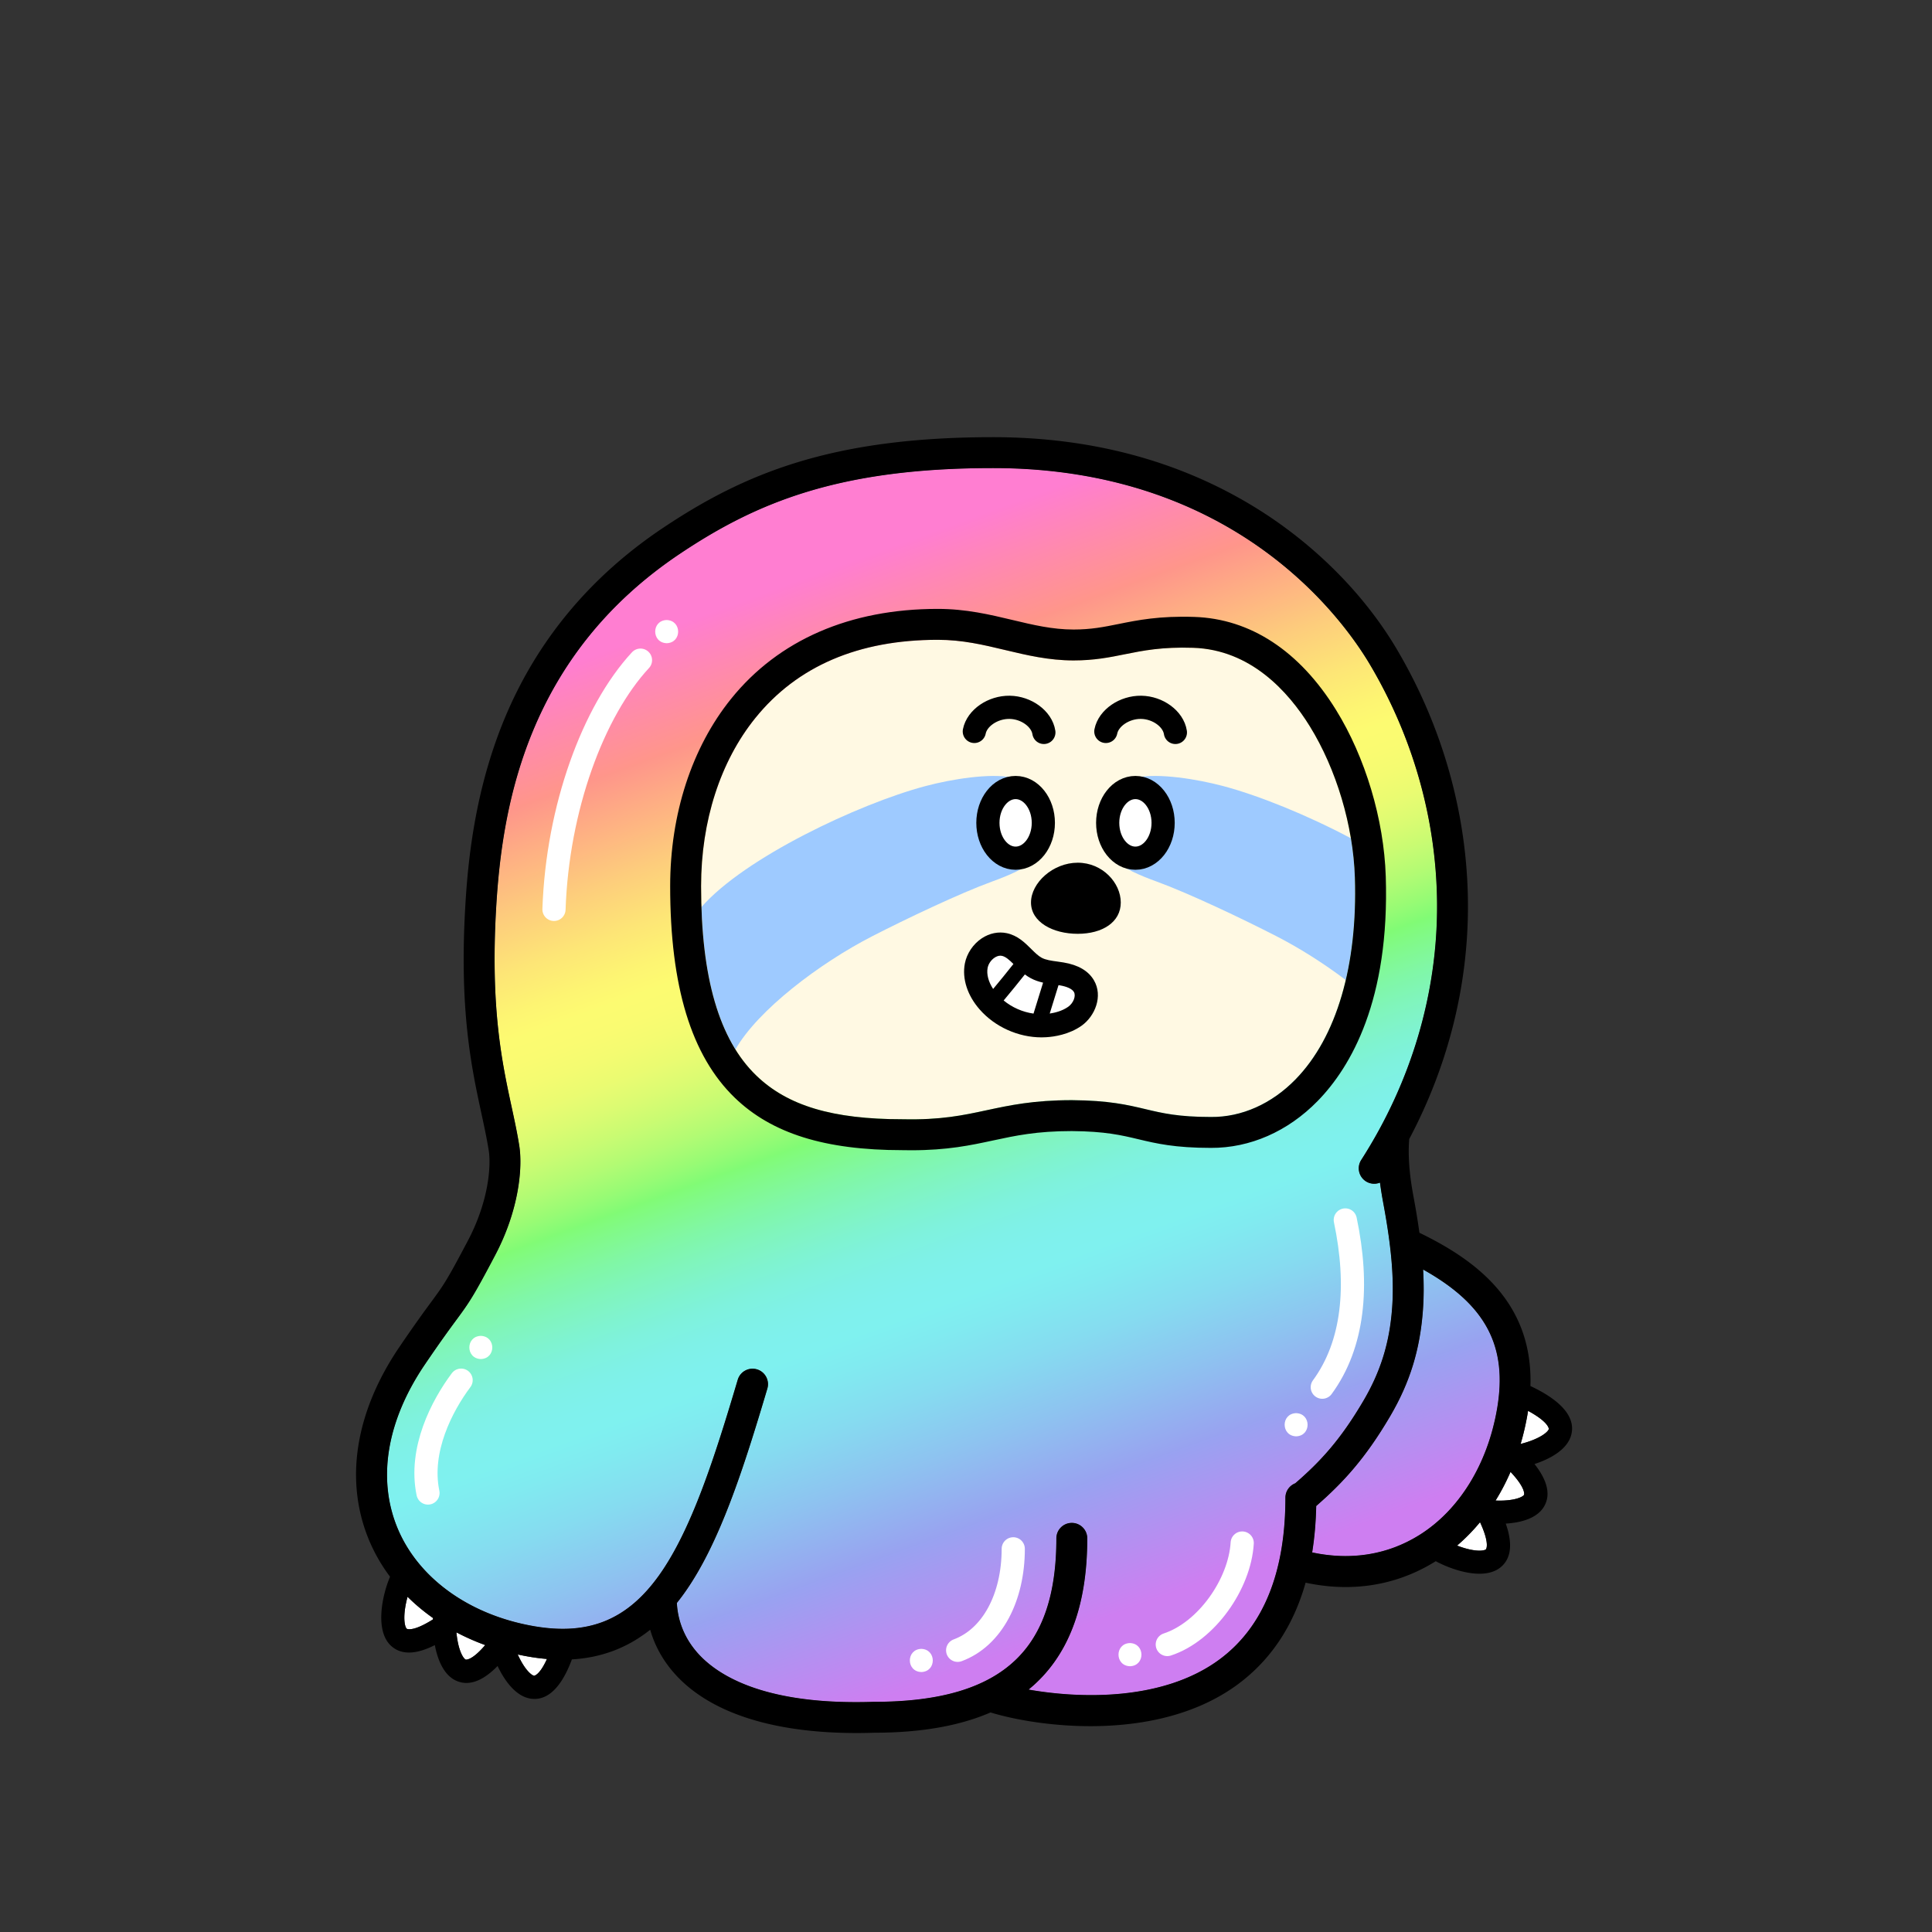 <svg xmlns="http://www.w3.org/2000/svg" xml:space="preserve" id="body" x="0" y="0" style="enable-background:new 0 0 1000 1000" version="1.1" viewBox="0 0 1000 1000"><rect x="0" y="0" width="1000" height="1000" fill="#333333" stroke="none"/><style type="text/css">.body-st0{fill:#fff}.body-st1{fill:#fff9e3}.body-st2{opacity:.5;fill:url(#SVGID_1_);enable-background:new}.body-st4{fill:none;stroke:#fff;stroke-width:12;stroke-linecap:round;stroke-miterlimit:10}.pattern-st0{fill:#fff9e3}.pattern-st1{fill:#9ecaff}.eye-st0,.eye-st1{fill:#fff;stroke:#000;stroke-width:12;stroke-linecap:round;stroke-miterlimit:10}.eye-st1{fill:none}.mouth-st0{fill:#fff}</style><g><path d="M283.1 858.68c-3.83 8.49-6.58 8.64-6.62 8.67-1.23-.15-4.18-2.53-7.28-8.48-.44-.84-.84-1.68-1.22-2.52 1.89.41 3.79.79 5.72 1.12 3.2.56 6.33.95 9.4 1.21zM251.14 851.49c-7.06 8.28-10.07 7.51-10.1 7.5-1.12-.52-3.19-3.69-4.31-10.3-.22-1.29-.38-2.56-.49-3.79 4.73 2.49 9.71 4.7 14.9 6.59zM224.12 837.49l-.03.72c-10.64 6.72-13.53 4.85-13.56 4.82-.89-.85-1.84-4.52-.77-11.14.31-1.89.73-3.72 1.19-5.4 4.01 3.98 8.42 7.65 13.17 11zM766.06 787.88c5.29 11.41 3.07 14.04 3.04 14.06-.96.78-4.72 1.25-11.15-.66a52 52 0 0 1-3.77-1.29c4.28-3.66 8.24-7.7 11.88-12.11zM781.85 761.84c8.23 8.76 7 11.85 6.98 11.89-.66 1.04-4.07 2.69-10.77 2.96a52.2 52.2 0 0 1-3.96-.01c2.9-4.66 5.49-9.62 7.75-14.84zM790.92 730.25c10.96 5.95 10.74 9.37 10.74 9.41-.31 1.19-3.05 3.81-9.34 6.12a48.5 48.5 0 0 1-5.25 1.6c1.46-4.94 2.65-10.06 3.56-15.34.1-.6.19-1.2.29-1.79z" class="body-st0"/><path d="M736.6 657.11c.43 7.41.4 14.25-.07 20.78-1.49 20.7-6.75 37.76-17.07 55.3-12.77 21.71-24.26 34.19-38.18 46.32-.18 8.45-.88 16.46-2.09 24.02 20.1 4.29 39.22 1.2 55.61-9.1 20.54-12.91 35.14-36.65 40.06-65.12 5.58-32.33-5.59-53.93-38.26-72.2z" class="body-st1"/><path d="M743.82 468.04c-.22-43.11-12.2-85.96-34.65-123.92-14.12-23.89-69.95-101.84-195.17-101.84-79.53 0-122.31 17.73-162.08 44.36-78.74 52.73-91.98 129.76-95.1 183.12-3.04 52.08 3.09 80.44 8.01 103.22 1.49 6.9 2.89 13.4 3.94 19.99 1.86 11.7-.26 33.53-12.38 56.56-11.55 21.95-13.58 24.7-20.28 33.81-3.41 4.63-8.07 10.96-16.06 22.72-19.98 29.37-24.97 59.7-14.07 85.41 10.92 25.72 37.25 44.51 70.44 50.24 28.28 4.88 48.24-3.26 64.75-26.39 16.81-23.57 28.84-61.3 40.68-101.16a7.997 7.997 0 0 1 9.95-5.39c4.23 1.26 6.64 5.71 5.39 9.95-12.25 41.21-24.75 80.32-43 105.89-1.25 1.76-2.54 3.45-3.84 5.07.57 10.83 5.13 20.66 13.26 28.53 11.66 11.28 36.47 24.36 88.5 22.65h.27c34.1 0 58.09-7.11 73.34-21.74 14.16-13.59 21.05-34.16 21.05-62.88 0-4.42 3.58-8 8-8 4.41 0 8 3.58 8 8 0 35.65-10.03 61.65-30.37 78.28 25.78 4.55 69.29 6.31 98.9-15.67 22.58-16.76 34.02-44.9 34.02-83.66 0-3.39 2.12-6.28 5.1-7.45 13.17-11.41 23.4-22.52 35.25-42.66 9-15.31 13.6-30.22 14.9-48.33 1.04-14.51-.32-30.91-4.44-53.18-.51-2.77-1.24-6.74-1.85-11.44a8.01 8.01 0 0 1-7.31-.68c-3.72-2.39-4.8-7.34-2.41-11.05 25.91-40.38 39.48-86.15 39.26-132.36z" class="body-st1"/><linearGradient id="SVGID_1_" x1="492.385" x2="786.523" y1="895.056" y2="86.919" gradientTransform="matrix(1 0 0 -1 0 1002)" gradientUnits="userSpaceOnUse"><stop offset=".18" style="stop-color:#ff03c0"/><stop offset=".25" style="stop-color:#f33"/><stop offset=".273" style="stop-color:#fe5e27"/><stop offset=".311" style="stop-color:#fca216"/><stop offset=".342" style="stop-color:#fbd30a"/><stop offset=".366" style="stop-color:#fbf102"/><stop offset=".38" style="stop-color:#fbfd00"/><stop offset=".395" style="stop-color:#f6fd00"/><stop offset=".41" style="stop-color:#eafd00"/><stop offset=".426" style="stop-color:#d5fd01"/><stop offset=".441" style="stop-color:#b8fd02"/><stop offset=".457" style="stop-color:#92fd03"/><stop offset=".473" style="stop-color:#65fe05"/><stop offset=".489" style="stop-color:#2ffe07"/><stop offset=".5" style="stop-color:#05ff09"/><stop offset=".511" style="stop-color:#04fb31"/><stop offset=".527" style="stop-color:#03f667"/><stop offset=".543" style="stop-color:#02f294"/><stop offset=".559" style="stop-color:#01eeba"/><stop offset=".574" style="stop-color:#00ecd7"/><stop offset=".59" style="stop-color:#00eaec"/><stop offset=".605" style="stop-color:#00e9f8"/><stop offset=".62" style="stop-color:#00e9fd"/><stop offset=".636" style="stop-color:#03ddfd"/><stop offset=".666" style="stop-color:#0dbffd"/><stop offset=".704" style="stop-color:#1d8efe"/><stop offset=".75" style="stop-color:#334cff"/><stop offset=".83" style="stop-color:#9e04ff"/></linearGradient><path d="M736.6 657.11c.43 7.41.4 14.25-.07 20.78-1.49 20.7-6.75 37.76-17.07 55.3-12.77 21.71-24.26 34.19-38.18 46.32-.18 8.45-.88 16.46-2.09 24.02 20.1 4.29 39.22 1.2 55.61-9.1 20.54-12.91 35.14-36.65 40.06-65.12 5.58-32.33-5.59-53.93-38.26-72.2z" class="body-st2"/><linearGradient id="SVGID_00000142865437874907557770000007182534469615580079_" x1="315.51" x2="609.648" y1="830.679" y2="22.542" gradientTransform="matrix(1 0 0 -1 0 1002)" gradientUnits="userSpaceOnUse"><stop offset=".18" style="stop-color:#ff03c0"/><stop offset=".25" style="stop-color:#f33"/><stop offset=".273" style="stop-color:#fe5e27"/><stop offset=".311" style="stop-color:#fca216"/><stop offset=".342" style="stop-color:#fbd30a"/><stop offset=".366" style="stop-color:#fbf102"/><stop offset=".38" style="stop-color:#fbfd00"/><stop offset=".395" style="stop-color:#f6fd00"/><stop offset=".41" style="stop-color:#eafd00"/><stop offset=".426" style="stop-color:#d5fd01"/><stop offset=".441" style="stop-color:#b8fd02"/><stop offset=".457" style="stop-color:#92fd03"/><stop offset=".473" style="stop-color:#65fe05"/><stop offset=".489" style="stop-color:#2ffe07"/><stop offset=".5" style="stop-color:#05ff09"/><stop offset=".511" style="stop-color:#04fb31"/><stop offset=".527" style="stop-color:#03f667"/><stop offset=".543" style="stop-color:#02f294"/><stop offset=".559" style="stop-color:#01eeba"/><stop offset=".574" style="stop-color:#00ecd7"/><stop offset=".59" style="stop-color:#00eaec"/><stop offset=".605" style="stop-color:#00e9f8"/><stop offset=".62" style="stop-color:#00e9fd"/><stop offset=".636" style="stop-color:#03ddfd"/><stop offset=".666" style="stop-color:#0dbffd"/><stop offset=".704" style="stop-color:#1d8efe"/><stop offset=".75" style="stop-color:#334cff"/><stop offset=".83" style="stop-color:#9e04ff"/></linearGradient><path d="M743.82 468.04c-.22-43.11-12.2-85.96-34.65-123.92-14.12-23.89-69.95-101.84-195.17-101.84-79.53 0-122.31 17.73-162.08 44.36-78.74 52.73-91.98 129.76-95.1 183.12-3.04 52.08 3.09 80.44 8.01 103.22 1.49 6.9 2.89 13.4 3.94 19.99 1.86 11.7-.26 33.53-12.38 56.56-11.55 21.95-13.58 24.7-20.28 33.81-3.41 4.63-8.07 10.96-16.06 22.72-19.98 29.37-24.97 59.7-14.07 85.41 10.92 25.72 37.25 44.51 70.44 50.24 28.28 4.88 48.24-3.26 64.75-26.39 16.81-23.57 28.84-61.3 40.68-101.16a7.997 7.997 0 0 1 9.95-5.39c4.23 1.26 6.64 5.71 5.39 9.95-12.25 41.21-24.75 80.32-43 105.89-1.25 1.76-2.54 3.45-3.84 5.07.57 10.83 5.13 20.66 13.26 28.53 11.66 11.28 36.47 24.36 88.5 22.65h.27c34.1 0 58.09-7.11 73.34-21.74 14.16-13.59 21.05-34.16 21.05-62.88 0-4.42 3.58-8 8-8 4.41 0 8 3.58 8 8 0 35.65-10.03 61.65-30.37 78.28 25.78 4.55 69.29 6.31 98.9-15.67 22.58-16.76 34.02-44.9 34.02-83.66 0-3.39 2.12-6.28 5.1-7.45 13.17-11.41 23.4-22.52 35.25-42.66 9-15.31 13.6-30.22 14.9-48.33 1.04-14.51-.32-30.91-4.44-53.18-.51-2.77-1.24-6.74-1.85-11.44a8.01 8.01 0 0 1-7.31-.68c-3.72-2.39-4.8-7.34-2.41-11.05 25.91-40.38 39.48-86.15 39.26-132.36z" style="opacity:.5;fill:url(#SVGID_00000142865437874907557770000007182534469615580079_);enable-background:new"/><path d="M792.15 717.4c8.41 3.97 24.31 12.72 21.14 25.21-1.9 7.46-10.49 12.39-19.04 15.17 5.24 6.63 9.35 15 4.74 22.33-3.62 5.76-11.61 8.03-19.62 8.49 2.82 7.97 4.01 17.21-2.71 22.66-2.91 2.36-6.74 3.3-10.89 3.3-7.74 0-16.58-3.25-22.64-6.48-14.19 8.88-29.97 13.37-46.57 13.37-6.81 0-13.75-.75-20.78-2.26-6.31 22.34-17.99 39.92-34.94 52.51-22.3 16.55-50.84 21.76-76.42 21.76-20.82 0-39.68-3.45-51.61-7.06-.04-.01-.07-.03-.11-.04-16.11 6.99-36.13 10.48-60.19 10.5-3.1.1-6.16.15-9.16.15-41.05 0-72.34-9.38-90.87-27.3-7.77-7.53-13.14-16.39-15.94-26.15-11.76 9.36-25.21 14.45-40.53 15.34-3.22 8.67-9.22 20.46-19.35 20.46-.53 0-1.07-.03-1.63-.1-7.64-.92-13.63-8.81-17.48-16.94-4.54 4.66-10.19 8.77-16.14 8.77-1.78 0-3.59-.37-5.4-1.21-6.18-2.85-9.45-10.48-10.94-18.38-4.24 2.16-8.95 3.85-13.37 3.85-3.44 0-6.7-1.02-9.44-3.62-8.33-7.93-4.42-26.11-.37-35.62-4.28-5.7-7.86-11.86-10.64-18.39-13.1-30.89-7.57-66.64 15.57-100.66 8.16-12 12.92-18.47 16.4-23.2 6.32-8.59 8.02-10.9 19.01-31.78 11-20.91 11.93-39.13 10.74-46.6-.98-6.15-2.34-12.45-3.78-19.12-5.13-23.73-11.51-53.27-8.34-107.53 1.42-24.3 5.13-60.93 20.89-98.24 16.74-39.62 44.09-72.34 81.28-97.25 42.19-28.25 87.41-47.06 170.98-47.06 50.46 0 95.87 12.09 134.97 35.94 30.63 18.69 56.9 44.88 73.98 73.75 23.89 40.41 36.64 86.05 36.86 131.99.21 42.01-10.25 83.63-30.4 121.61-.98 12.47 1.24 24.51 2.46 31.1 1.14 6.19 2.08 11.95 2.82 17.4 28.66 13.91 58.83 35.55 57.46 79.33zm9.51 22.26c0-.04.22-3.46-10.74-9.41-.1.59-.19 1.19-.29 1.79-.91 5.28-2.1 10.4-3.56 15.34 1.68-.41 3.46-.94 5.25-1.6 6.29-2.31 9.03-4.93 9.34-6.12zm-12.83 34.07c.02-.04 1.25-3.13-6.98-11.89-2.26 5.22-4.85 10.18-7.75 14.84 1.28.05 2.61.06 3.96.01 6.7-.27 10.11-1.92 10.77-2.96zm-13.97-44.42c5.58-32.33-5.59-53.93-38.26-72.2.43 7.41.4 14.25-.07 20.78-1.49 20.7-6.75 37.76-17.07 55.3-12.77 21.71-24.26 34.19-38.18 46.32-.18 8.45-.88 16.46-2.09 24.02 20.1 4.29 39.22 1.2 55.61-9.1 20.54-12.91 35.14-36.65 40.06-65.12zm-5.76 72.63c.03-.02 2.25-2.65-3.04-14.06-3.64 4.41-7.6 8.45-11.88 12.11 1.2.46 2.46.9 3.77 1.29 6.43 1.91 10.19 1.44 11.15.66zM704.56 600.4c25.91-40.38 39.48-86.15 39.26-132.36-.22-43.11-12.2-85.96-34.65-123.92-14.12-23.89-69.95-101.84-195.17-101.84-79.53 0-122.31 17.73-162.08 44.36-78.74 52.73-91.98 129.76-95.1 183.12-3.04 52.08 3.09 80.44 8.01 103.22 1.49 6.9 2.89 13.4 3.94 19.99 1.86 11.7-.26 33.53-12.38 56.56-11.55 21.95-13.58 24.7-20.28 33.81-3.41 4.63-8.07 10.96-16.06 22.72-19.98 29.37-24.97 59.7-14.07 85.41 10.92 25.72 37.25 44.51 70.44 50.24 28.28 4.88 48.24-3.26 64.75-26.39 16.81-23.57 28.84-61.3 40.68-101.16a7.997 7.997 0 0 1 9.95-5.39c4.23 1.26 6.64 5.71 5.39 9.95-12.25 41.21-24.75 80.32-43 105.89-1.25 1.76-2.54 3.45-3.84 5.07.57 10.83 5.13 20.66 13.26 28.53 11.66 11.28 36.47 24.36 88.5 22.65h.27c34.1 0 58.09-7.11 73.34-21.74 14.16-13.59 21.05-34.16 21.05-62.88 0-4.42 3.58-8 8-8 4.41 0 8 3.58 8 8 0 35.65-10.03 61.65-30.37 78.28 25.78 4.55 69.29 6.31 98.9-15.67 22.58-16.76 34.02-44.9 34.02-83.66 0-3.39 2.12-6.28 5.1-7.45 13.17-11.41 23.4-22.52 35.25-42.66 9-15.31 13.6-30.22 14.9-48.33 1.04-14.51-.32-30.91-4.44-53.18-.51-2.77-1.24-6.74-1.85-11.44a8.01 8.01 0 0 1-7.31-.68c-3.72-2.39-4.8-7.34-2.41-11.05zM276.48 867.35c.04-.03 2.79-.18 6.62-8.67-3.07-.26-6.2-.65-9.4-1.21-1.93-.33-3.83-.71-5.72-1.12.38.84.78 1.68 1.22 2.52 3.1 5.95 6.05 8.33 7.28 8.48zm-35.44-8.36c.03.01 3.04.78 10.1-7.5-5.19-1.89-10.17-4.1-14.9-6.59.11 1.23.27 2.5.49 3.79 1.12 6.61 3.19 9.78 4.31 10.3zm-16.95-20.78.03-.72c-4.75-3.35-9.16-7.02-13.17-11-.46 1.68-.88 3.51-1.19 5.4-1.07 6.62-.12 10.29.77 11.14.03.03 2.92 1.9 13.56-4.82z"/><g><g><g><path d="M286.742 470.697c1.786-52.465 20.304-102.584 44.767-129" class="body-st4"/><path d="M345.07 320.923c-7.926.241-7.905 11.738 0 12 7.927-.24 7.906-11.738 0-12z" class="body-st0"/><path d="M696.32 631.443c7.148 33.963 4.356 64.378-11.909 86.563" class="body-st4"/></g><g><path d="M221.52 772.779c-4.651-22.401 7.281-45.222 17.149-58.408M524.458 801.664c0 25.053-10.814 45.893-28.776 52.53M642.966 798.664c-1.288 21.338-18.554 45.905-38.776 52.53" class="body-st4"/><path d="M476.87 853.445c-7.926.24-7.905 11.737.001 12 7.927-.241 7.906-11.738 0-12zM584.87 850.444c-7.926.241-7.905 11.738 0 12 7.927-.24 7.907-11.737 0-12z" class="body-st0"/></g></g><path d="M670.87 731.444c-7.926.241-7.905 11.738 0 12 7.927-.24 7.907-11.737 0-12zM248.87 691.444c-7.926.241-7.905 11.738 0 12 7.927-.24 7.907-11.737 0-12z" class="body-st0"/></g></g><g><path d="M701.28 454.1c1.47 45.65-9.44 82.8-30.71 104.59-12.37 12.67-27.93 19.6-43.76 19.45-16.88 0-25.12-1.96-33.86-4.04-9.32-2.22-18.95-4.51-38.11-4.66-19.92 0-32.26 2.66-44.2 5.22-12.18 2.62-23.68 5.1-43.39 4.66h-.18c-36.11 0-59.43-6.98-75.63-22.64-19.22-18.57-28.56-50.63-28.56-98.04 0-33.64 9.95-64.51 28.01-86.92 21.7-26.92 53.48-40.56 94.47-40.56 12.77 0 23.56 2.58 34.99 5.31 11.06 2.64 22.5 5.37 35.36 5.37 10.7 0 18.73-1.62 26.49-3.19 9.44-1.9 19.22-3.88 35.4-3.35 29.69.97 49.18 22.59 60.31 40.55 13.78 22.25 22.51 51.5 23.37 78.25z" class="pattern-st0"/><g><path d="M451.439 484.609c17.699-9.087 45.13-22.133 61.882-28.255 17.933-6.554 33.337-13.968 30.64-33.528-1.53-11.093-10.9-18.532-20.397-20.432-11.155-2.232-30.59.758-44.672 4.512-34.655 9.24-93.646 37.127-115.832 62.601 1.046 32.044 6.846 56.386 17.596 73.69 11.533-20.342 43.53-44.596 70.783-58.588zM588.606 402.394c-9.498 1.9-18.867 9.34-20.397 20.432-2.697 19.56 12.707 26.974 30.64 33.528 16.751 6.122 44.183 19.168 61.882 28.255 11.737 6.026 24.352 13.959 35.837 22.66 3.71-15.83 5.338-33.724 4.712-53.169-.213-6.631-.913-13.416-2.05-20.21-22.79-12.106-47.732-22.125-65.953-26.984-14.08-3.754-33.517-6.744-44.671-4.512z" class="pattern-st1"/></g><path d="M717.27 453.59c2.06 64.14-18.03 98.63-35.25 116.28-15.44 15.81-35.07 24.38-55.27 24.27-18.69 0-28.25-2.27-37.5-4.47-8.84-2.11-17.19-4.09-34.47-4.23-18.16 0-29.14 2.36-40.77 4.86-11.6 2.5-23.56 5.07-42.33 5.07-1.52 0-3.08-.02-4.69-.05-39.99-.02-67.53-8.64-86.67-27.13-22.5-21.74-33.44-57.58-33.44-109.55 0-37.28 11.2-71.72 31.55-96.96 24.54-30.44 61.51-46.52 106.93-46.52 14.65 0 26.88 2.92 38.71 5.74 10.62 2.54 20.66 4.94 31.64 4.94 9.1 0 15.69-1.33 23.32-2.87 9.86-1.99 21.02-4.25 39.1-3.66 29.1.95 54.48 17.59 73.38 48.12 15.19 24.52 24.82 56.73 25.76 86.16zm-46.7 105.1c21.27-21.79 32.18-58.94 30.71-104.59-.86-26.75-9.59-56-23.37-78.25-11.13-17.96-30.62-39.58-60.31-40.55-16.18-.53-25.96 1.45-35.4 3.35-7.76 1.57-15.79 3.19-26.49 3.19-12.86 0-24.3-2.73-35.36-5.37-11.43-2.73-22.22-5.31-34.99-5.31-40.99 0-72.77 13.64-94.47 40.56-18.06 22.41-28.01 53.28-28.01 86.92 0 47.41 9.34 79.47 28.56 98.04 16.2 15.66 39.52 22.64 75.63 22.64h.18c19.71.44 31.21-2.04 43.39-4.66 11.94-2.56 24.28-5.22 44.2-5.22 19.16.15 28.79 2.44 38.11 4.66 8.74 2.08 16.98 4.04 33.86 4.04 15.83.15 31.39-6.78 43.76-19.45z"/></g><g><ellipse cx="525.682" cy="425.911" class="eye-st0" rx="14.348" ry="18.287"/><ellipse cx="587.682" cy="425.911" class="eye-st0" rx="14.348" ry="18.287"/><path d="M504.305 378.59c1.372-6.98 9.612-12.608 18.274-12.484s16.654 5.984 17.726 12.998M572.382 378.59c1.373-6.98 9.612-12.608 18.274-12.484s16.654 5.984 17.726 12.998" class="eye-st1"/></g><g><path d="M555.85 513.44c1.19 2.02-.24 5.75-2.95 7.67-3.05 2.17-6.86 3.1-9.57 3.51l4.55-14.71.62.09c3.81.64 6.42 1.86 7.35 3.44zM539.9 508.62l-4.95 16.02c-5.64-.79-11.07-3.17-15.46-6.79 3.71-4.43 7.39-8.95 10.99-13.49.93.7 1.93 1.37 3 1.94 2.11 1.14 4.29 1.83 6.42 2.32zM518.61 494.75c1.95.42 3.83 2.13 5.94 4.21-3.44 4.35-6.96 8.68-10.5 12.93-2.43-3.69-3.48-7.61-2.86-10.91.39-2.05 1.78-4.09 3.61-5.3.74-.49 1.81-1.02 2.99-1.02.27 0 .54.03.82.09z" class="mouth-st0"/><path d="M566.19 507.35c4.88 8.29.51 18.67-6.34 23.54-3.25 2.31-6.81 3.73-10.07 4.62-3.25.89-6.2 1.23-8.23 1.35-.81.05-1.63.08-2.45.08-12.04 0-24.15-5.42-32.07-14.5-6.33-7.24-9.11-15.88-7.63-23.7.99-5.19 4.27-10.08 8.77-13.07 4.01-2.65 8.62-3.59 12.98-2.65 5.61 1.21 9.33 4.91 12.61 8.17 1.86 1.84 3.62 3.58 5.4 4.54 2.14 1.15 5.03 1.55 8.09 1.96 1.08.15 2.16.3 3.22.48 7.59 1.26 12.88 4.35 15.72 9.18zm-13.29 13.76c2.71-1.92 4.14-5.65 2.95-7.67-.93-1.58-3.54-2.8-7.35-3.44l-.62-.09-4.55 14.71c2.71-.41 6.52-1.34 9.57-3.51zm-17.95 3.53 4.95-16.02c-2.13-.49-4.31-1.18-6.42-2.32-1.07-.57-2.07-1.24-3-1.94-3.6 4.54-7.28 9.06-10.99 13.49 4.39 3.62 9.82 6 15.46 6.79zm-10.4-25.68c-2.11-2.08-3.99-3.79-5.94-4.21-.28-.06-.55-.09-.82-.09-1.18 0-2.25.53-2.99 1.02-1.83 1.21-3.22 3.25-3.61 5.3-.62 3.3.43 7.22 2.86 10.91 3.54-4.25 7.06-8.58 10.5-12.93z"/></g><path d="M533.642 467.139c0-10.162 11.359-20.601 24.19-20.601s22.275 10.439 22.275 20.6-9.445 16.2-22.275 16.2-24.19-6.037-24.19-16.2Z"/></svg>
